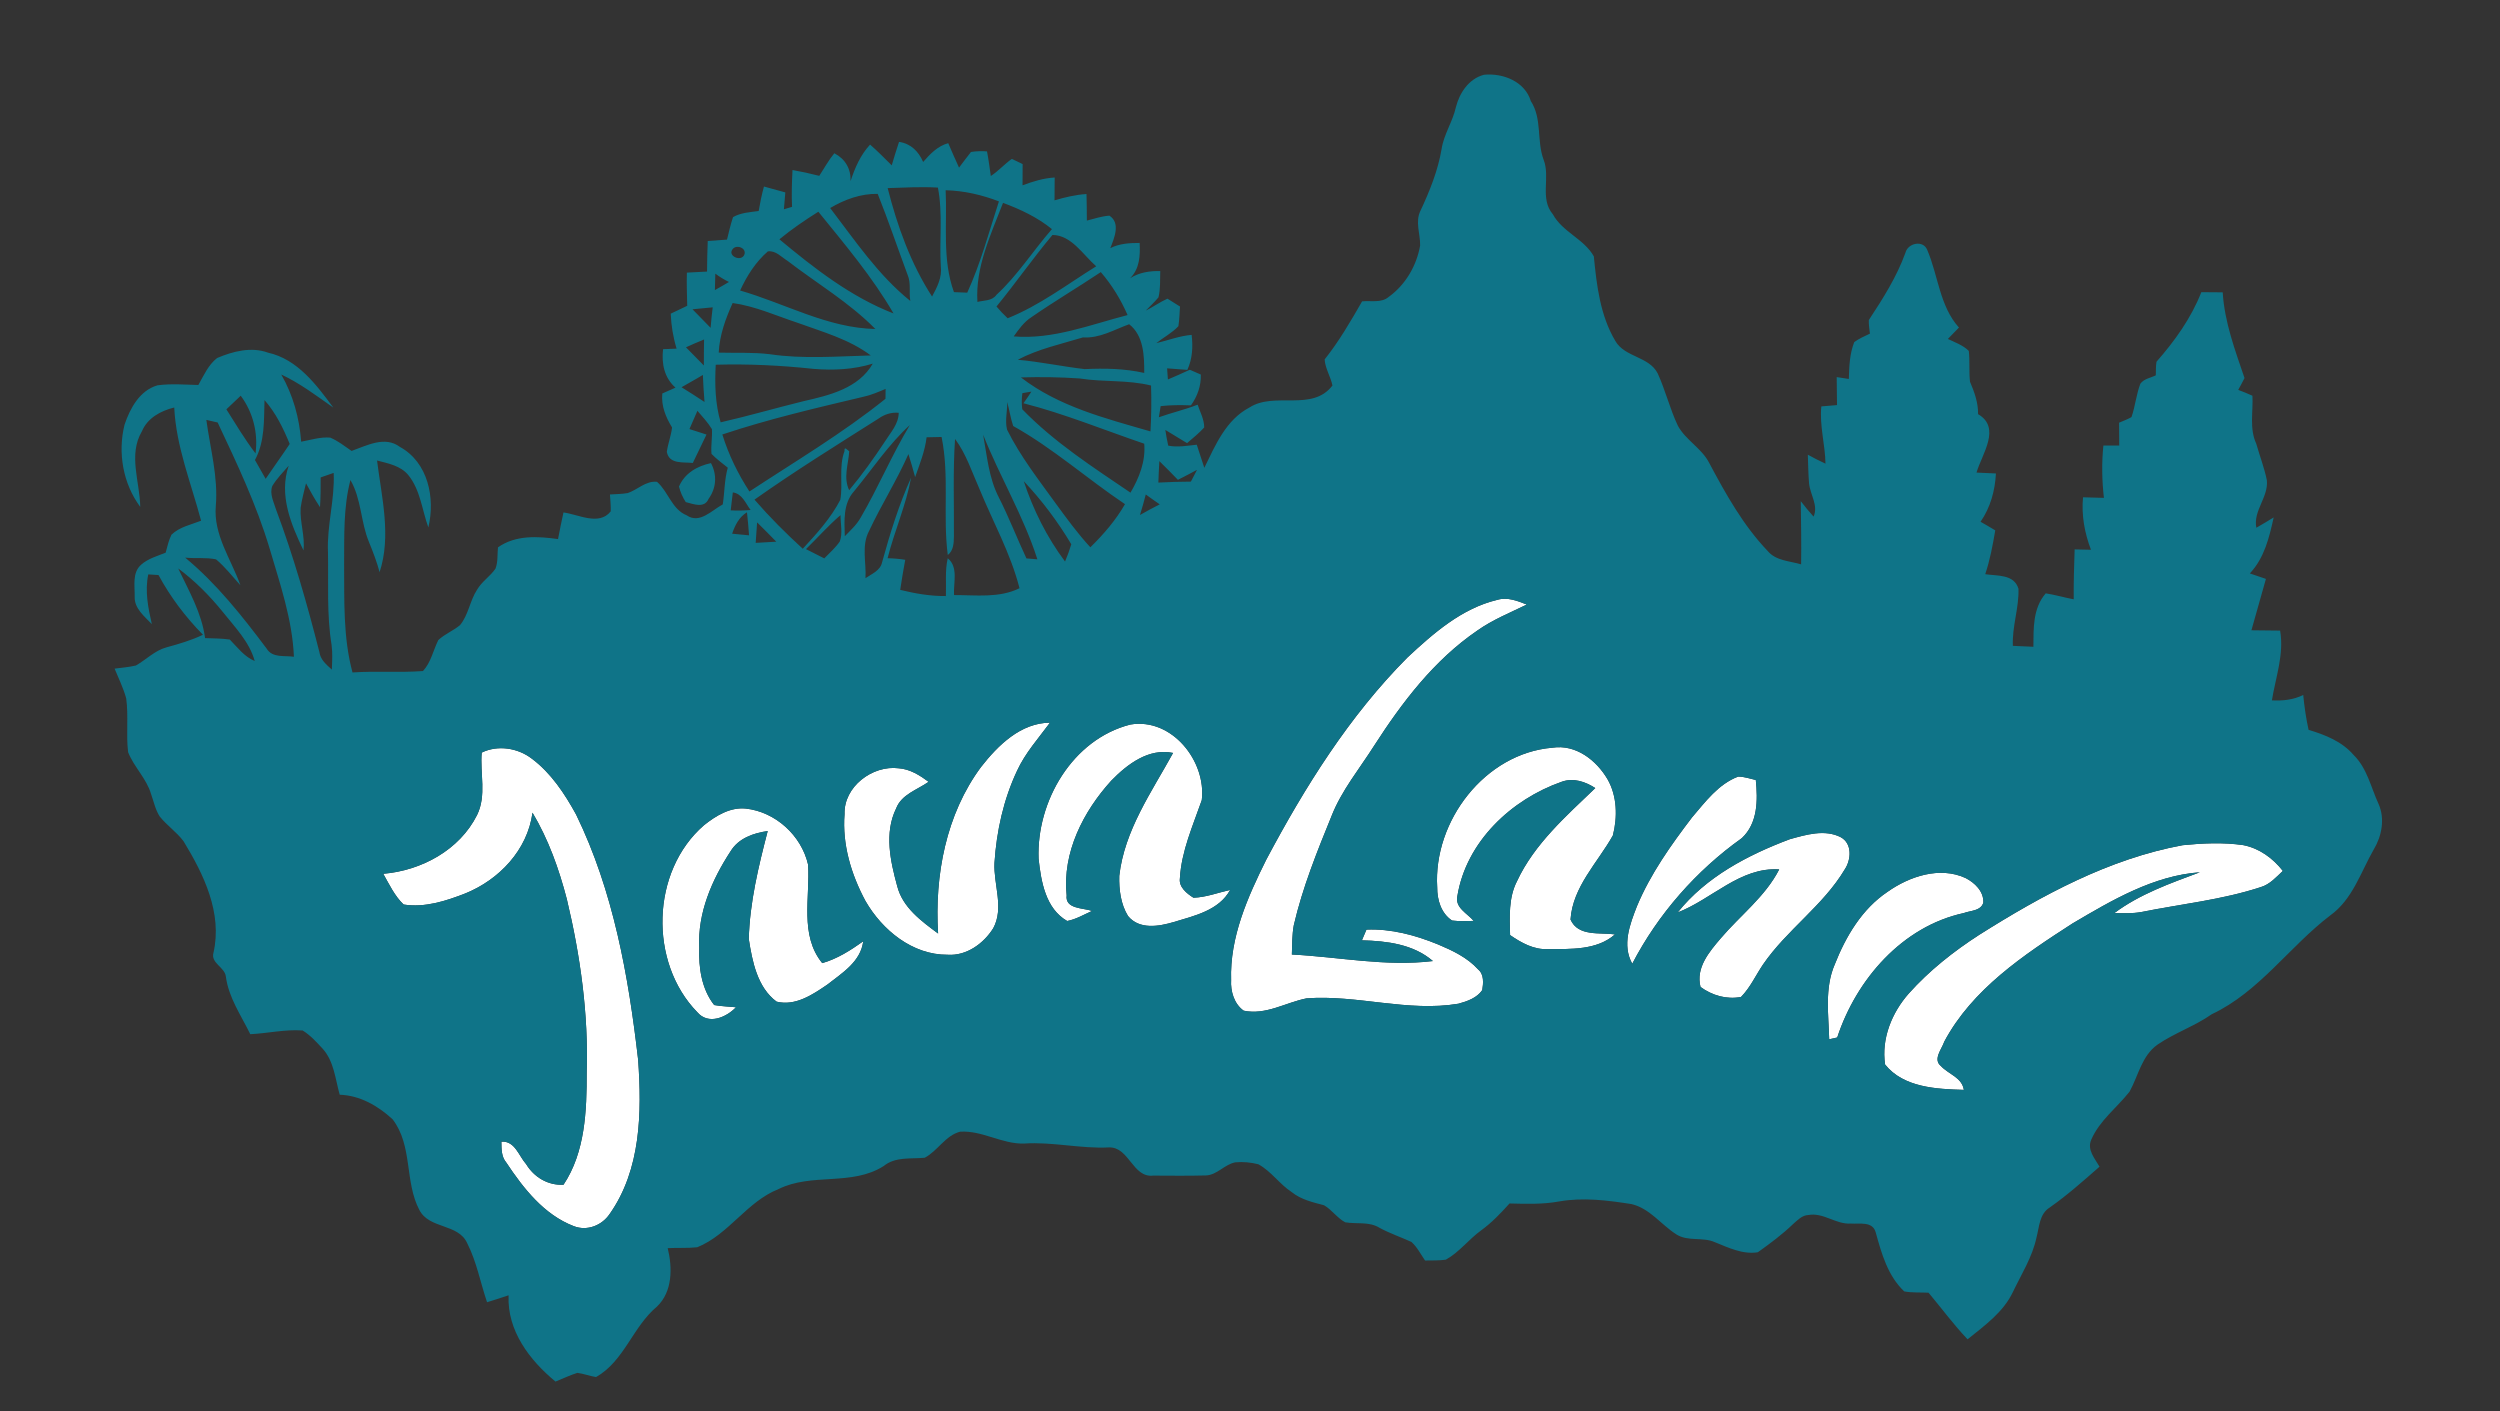 <?xml version="1.0"?>
 <svg width="620" height="350" viewBox="0 0 620 350" version="1.1" xmlns="http://www.w3.org/2000/svg"><rect x="0" y="0" width="620" height="350" fill="#333333" stroke="none"/> <g id="#ffffffff"> <path fill="#ffffff" opacity="1.00" d=" M 371.34 148.76 C 373.86 148.01 376.33 149.02 378.65 149.93 C 374.48 151.97 370.13 153.71 366.32 156.42 C 355.68 163.70 347.74 174.14 340.83 184.87 C 337.19 190.62 332.76 195.95 330.24 202.34 C 326.63 211.20 323.03 220.12 320.86 229.46 C 320.42 231.85 320.47 234.30 320.38 236.72 C 332.04 237.31 343.66 239.77 355.36 238.34 C 350.54 234.16 343.89 233.35 337.75 233.20 C 338.14 232.32 338.51 231.43 338.88 230.54 C 344.98 230.29 350.98 231.91 356.59 234.20 C 360.21 235.72 363.90 237.46 366.58 240.42 C 368.08 241.65 367.87 243.83 367.60 245.55 C 366.27 247.49 363.87 248.33 361.70 248.92 C 349.12 251.04 336.64 246.66 324.05 247.59 C 318.85 248.61 313.93 251.82 308.43 250.65 C 306.05 248.96 305.16 245.84 305.32 243.05 C 304.97 232.43 309.41 222.49 314.03 213.20 C 323.61 195.17 334.58 177.59 349.05 163.05 C 355.51 157.03 362.53 150.86 371.34 148.76 Z"></path> <path fill="#ffffff" opacity="1.00" d=" M 243.30 190.21 C 247.49 184.84 253.13 179.27 260.40 179.22 C 257.54 183.10 254.26 186.73 252.23 191.16 C 248.87 198.29 247.14 206.15 246.63 213.99 C 246.37 219.37 249.06 225.12 246.33 230.20 C 243.93 234.02 239.69 237.10 235.01 236.78 C 226.29 236.84 218.79 230.68 214.62 223.42 C 211.10 216.86 208.85 209.41 209.45 201.91 C 209.22 195.10 216.37 189.73 222.83 190.53 C 225.64 190.71 228.09 192.26 230.30 193.89 C 227.48 195.88 223.58 197.00 222.24 200.50 C 219.26 206.57 220.81 213.57 222.51 219.77 C 223.86 225.07 228.49 228.43 232.65 231.51 C 231.75 217.16 234.59 201.94 243.30 190.21 Z"></path> <path fill="#ffffff" opacity="1.00" d=" M 280.31 179.69 C 290.60 177.93 299.21 188.76 298.04 198.44 C 295.84 204.78 293.00 211.05 292.61 217.84 C 292.32 220.02 294.33 221.59 295.97 222.63 C 299.09 222.54 302.05 221.37 305.08 220.70 C 302.31 225.78 296.25 227.10 291.15 228.65 C 287.40 229.76 282.55 230.62 279.74 227.16 C 277.94 224.24 277.49 220.59 277.58 217.21 C 278.86 205.91 285.59 196.43 290.92 186.73 C 284.89 185.46 279.57 189.53 275.61 193.59 C 268.65 201.24 263.42 211.45 264.53 222.06 C 264.11 225.45 268.59 225.14 270.85 225.91 C 268.82 226.81 266.86 227.99 264.66 228.41 C 259.28 225.32 258.19 218.60 257.57 212.98 C 257.02 198.73 265.95 183.35 280.31 179.69 Z"></path> <path fill="#ffffff" opacity="1.00" d=" M 119.47 186.64 C 123.44 184.70 128.41 185.48 131.87 188.13 C 136.66 191.71 140.03 196.82 142.87 201.99 C 152.12 220.97 155.87 242.04 158.26 262.85 C 159.17 275.83 158.99 290.04 151.17 301.11 C 149.24 303.93 145.60 305.36 142.33 304.10 C 134.92 301.27 129.82 294.73 125.57 288.33 C 124.32 286.87 124.37 284.93 124.34 283.13 C 127.71 282.89 128.64 286.65 130.50 288.73 C 132.46 291.95 135.91 294.02 139.75 293.81 C 145.14 285.72 145.52 275.42 145.50 265.99 C 145.96 251.52 143.94 237.06 140.58 223.01 C 138.64 215.55 136.02 208.19 132.06 201.55 C 130.82 210.81 123.78 218.19 115.35 221.59 C 110.52 223.47 105.33 225.15 100.09 224.32 C 97.86 222.19 96.54 219.34 95.04 216.70 C 104.52 215.89 113.95 210.82 118.31 202.12 C 120.71 197.26 119.01 191.77 119.47 186.64 Z"></path> <path fill="#ffffff" opacity="1.00" d=" M 356.43 220.04 C 355.42 203.65 368.26 186.81 385.00 185.43 C 390.80 184.53 395.90 188.53 398.68 193.27 C 401.06 197.43 401.16 202.67 399.99 207.20 C 396.22 213.94 390.03 219.92 389.49 228.04 C 391.37 232.34 396.80 231.20 400.52 231.73 C 396.00 235.69 389.56 235.35 383.93 235.38 C 380.42 235.58 377.29 233.82 374.50 231.90 C 374.39 227.39 374.09 222.66 376.22 218.52 C 380.53 209.27 388.41 202.39 395.63 195.44 C 393.16 193.84 390.19 192.83 387.30 193.88 C 374.80 198.26 363.63 208.74 361.43 222.21 C 360.77 225.11 363.91 226.53 365.49 228.39 C 363.69 228.41 361.89 228.53 360.10 228.29 C 357.38 226.49 356.40 223.14 356.43 220.04 Z"></path> <path fill="#ffffff" opacity="1.00" d=" M 419.64 202.69 C 422.93 198.85 426.15 194.45 431.05 192.60 C 432.55 192.59 433.98 193.11 435.44 193.44 C 435.95 198.44 435.94 204.17 431.97 207.86 C 420.65 215.93 411.22 226.66 404.80 239.01 C 402.22 234.39 404.21 229.23 405.96 224.74 C 409.31 216.71 414.40 209.57 419.64 202.69 Z"></path> <path fill="#ffffff" opacity="1.00" d=" M 174.58 204.66 C 177.49 202.33 181.03 200.15 184.91 200.52 C 192.30 201.32 198.74 207.18 200.40 214.40 C 200.94 222.54 198.25 231.91 203.92 238.85 C 207.66 237.78 210.94 235.67 214.08 233.44 C 213.45 238.52 208.84 241.31 205.17 244.19 C 201.52 246.68 197.23 249.57 192.59 248.41 C 187.80 244.86 186.56 238.41 185.70 232.87 C 185.94 223.78 188.11 214.87 190.39 206.10 C 186.83 206.60 183.16 207.89 181.19 211.11 C 176.57 218.17 172.98 226.42 173.41 235.02 C 173.24 239.95 173.98 245.26 177.12 249.25 C 178.90 249.58 180.73 249.61 182.53 249.80 C 180.09 252.34 175.67 254.24 172.93 251.03 C 160.89 238.70 161.42 216.06 174.58 204.66 Z"></path> <path fill="#ffffff" opacity="1.00" d=" M 443.85 208.13 C 447.87 207.01 452.53 205.60 456.49 207.62 C 459.39 209.18 459.11 213.18 457.51 215.60 C 452.15 224.60 443.12 230.60 437.23 239.20 C 435.42 241.88 434.07 244.91 431.78 247.24 C 428.23 247.94 424.61 246.87 421.73 244.77 C 420.50 240.01 423.90 236.03 426.76 232.68 C 431.59 227.00 437.78 222.37 441.24 215.61 C 431.56 215.00 424.57 223.01 416.06 226.29 C 423.13 217.44 433.44 212.05 443.85 208.13 Z"></path> <path fill="#ffffff" opacity="1.00" d=" M 490.87 231.82 C 506.42 222.01 523.02 212.99 541.28 209.61 C 546.26 209.11 551.34 208.87 556.32 209.59 C 560.30 210.36 563.68 212.83 566.15 215.99 C 564.49 217.53 562.93 219.33 560.69 220.00 C 551.05 223.17 540.91 224.19 531.00 226.19 C 528.81 226.58 526.57 226.50 524.37 226.43 C 530.72 221.70 538.23 219.06 545.57 216.32 C 534.06 217.16 523.73 223.27 513.98 229.02 C 501.89 236.82 489.12 245.30 482.18 258.33 C 481.56 260.20 479.30 262.71 481.34 264.37 C 483.22 266.41 486.56 267.18 487.04 270.29 C 480.29 270.09 472.07 269.74 467.50 264.00 C 466.55 257.59 469.17 251.14 473.38 246.38 C 478.46 240.70 484.48 235.94 490.87 231.82 Z"></path> <path fill="#ffffff" opacity="1.00" d=" M 468.12 221.16 C 473.55 217.33 481.03 214.81 487.41 217.73 C 489.72 218.88 492.00 221.07 491.87 223.85 C 491.28 225.92 488.68 225.81 487.01 226.44 C 471.74 229.77 460.38 242.89 455.63 257.30 C 454.96 257.45 454.30 257.59 453.64 257.74 C 453.48 251.56 452.48 245.04 455.01 239.19 C 457.76 232.22 461.77 225.42 468.12 221.16 Z"></path> </g> <g id="#0f7488ff"> <path fill="#0f7488" opacity="1.00" d=" M 361.05 26.63 C 361.94 23.04 364.28 19.51 368.04 18.54 C 372.73 18.08 378.17 20.20 379.64 25.06 C 382.51 29.48 381.04 34.90 382.83 39.65 C 384.52 44.00 381.81 49.26 385.10 53.13 C 387.50 57.55 392.83 59.23 395.27 63.58 C 395.97 70.76 396.84 78.24 400.61 84.57 C 402.96 88.65 409.00 88.36 411.13 92.65 C 413.05 96.86 414.13 101.41 416.12 105.60 C 418.09 109.20 422.08 111.19 423.93 114.90 C 428.03 122.59 432.34 130.32 438.40 136.66 C 440.43 139.09 443.85 139.12 446.68 139.96 C 446.76 134.73 446.66 129.51 446.59 124.29 C 447.59 125.61 448.65 126.88 449.77 128.12 C 451.00 125.33 448.91 122.66 448.65 119.89 C 448.45 117.52 448.43 115.15 448.34 112.77 C 449.77 113.56 451.23 114.29 452.72 114.99 C 452.64 110.23 451.21 105.58 451.69 100.79 C 452.98 100.68 454.28 100.56 455.58 100.46 C 455.53 98.15 455.53 95.84 455.50 93.52 C 456.50 93.68 457.50 93.83 458.51 93.98 C 458.60 90.89 458.70 87.74 459.86 84.83 C 461.05 83.97 462.41 83.37 463.74 82.74 C 463.62 81.62 463.42 80.50 463.47 79.37 C 466.96 74.06 470.40 68.66 472.56 62.65 C 473.19 60.22 477.01 59.48 477.96 62.00 C 480.68 68.33 481.03 75.94 485.82 81.23 C 484.90 82.18 483.98 83.12 483.07 84.06 C 484.86 84.92 486.81 85.59 488.26 87.02 C 488.55 89.56 488.27 92.13 488.56 94.67 C 489.65 97.24 490.61 99.87 490.56 102.71 C 496.36 106.10 491.54 112.58 490.17 117.20 C 491.77 117.29 493.37 117.37 494.99 117.42 C 494.77 121.70 493.62 125.85 491.18 129.40 C 492.40 130.09 493.61 130.79 494.82 131.53 C 494.20 135.20 493.52 138.87 492.34 142.40 C 495.33 142.86 499.48 142.36 500.58 146.00 C 500.74 150.77 498.97 155.37 499.19 160.17 C 500.88 160.25 502.58 160.32 504.28 160.40 C 504.32 155.79 504.13 150.87 507.34 147.15 C 509.67 147.51 511.95 148.19 514.28 148.63 C 514.24 144.50 514.38 140.38 514.51 136.25 C 515.85 136.28 517.20 136.31 518.56 136.34 C 516.98 132.18 516.17 127.79 516.59 123.33 C 518.31 123.37 520.04 123.42 521.77 123.47 C 521.28 119.16 521.20 114.82 521.64 110.50 C 522.94 110.49 524.25 110.49 525.57 110.49 C 525.54 108.60 525.53 106.71 525.53 104.83 C 526.56 104.38 527.63 104.00 528.61 103.44 C 529.55 100.73 529.78 97.83 530.82 95.15 C 531.70 93.93 533.36 93.72 534.64 93.08 C 534.67 91.95 534.63 90.82 534.81 89.71 C 539.34 84.56 543.41 78.89 545.93 72.46 C 547.69 72.45 549.46 72.47 551.23 72.50 C 551.67 79.87 554.30 86.84 556.64 93.76 C 556.14 94.75 555.62 95.73 555.08 96.69 C 556.26 97.14 557.44 97.61 558.60 98.14 C 558.82 102.10 557.80 106.29 559.55 110.03 C 560.40 113.06 561.56 116.01 562.18 119.10 C 562.61 123.32 558.74 126.65 559.57 130.88 C 561.01 130.06 562.45 129.20 563.87 128.32 C 562.78 133.30 561.56 138.38 557.96 142.21 C 559.29 142.66 560.62 143.11 561.95 143.57 C 560.77 147.82 559.57 152.07 558.35 156.31 C 560.72 156.35 563.09 156.36 565.47 156.39 C 566.49 162.28 564.36 167.95 563.43 173.69 C 566.10 173.83 568.77 173.57 571.20 172.35 C 571.48 175.26 571.90 178.15 572.53 181.01 C 576.65 182.23 580.84 183.90 583.71 187.25 C 587.04 190.52 587.98 195.23 589.86 199.33 C 591.52 203.00 590.70 207.35 588.67 210.70 C 585.44 216.35 583.42 223.08 577.89 227.03 C 567.75 234.77 560.30 245.97 548.53 251.52 C 544.29 254.49 539.32 256.16 535.07 259.06 C 531.14 261.83 530.32 266.79 528.13 270.73 C 524.99 274.72 520.67 277.89 518.62 282.67 C 517.54 285.15 519.53 287.32 520.68 289.34 C 516.67 292.86 512.68 296.41 508.30 299.48 C 505.76 301.07 505.74 304.30 505.05 306.90 C 504.02 311.74 501.34 315.95 499.23 320.35 C 496.87 325.41 492.17 328.74 487.96 332.15 C 484.49 328.51 481.51 324.44 478.28 320.59 C 476.27 320.49 474.23 320.63 472.25 320.27 C 468.17 316.42 466.62 310.87 465.18 305.64 C 464.41 302.81 461.23 303.60 459.02 303.44 C 455.33 303.71 452.21 300.64 448.49 301.32 C 446.88 301.38 445.76 302.63 444.64 303.61 C 441.96 306.18 438.96 308.41 435.94 310.56 C 432.15 311.16 428.66 309.41 425.26 308.05 C 422.24 306.72 418.61 307.96 415.74 306.13 C 411.96 303.74 409.15 299.66 404.60 298.61 C 398.68 297.68 392.60 296.91 386.65 297.96 C 382.59 298.71 378.45 298.56 374.36 298.46 C 372.18 300.89 369.92 303.26 367.26 305.18 C 364.21 307.40 361.89 310.56 358.57 312.40 C 356.86 312.65 355.14 312.57 353.42 312.61 C 352.33 311.05 351.47 309.28 350.03 308.00 C 347.42 306.80 344.69 305.89 342.16 304.52 C 339.58 302.88 336.45 303.62 333.60 303.13 C 331.60 302.05 330.32 300.03 328.36 298.90 C 325.57 298.17 322.67 297.50 320.37 295.66 C 317.33 293.68 315.27 290.47 312.07 288.74 C 310.20 288.26 308.26 288.08 306.35 288.26 C 303.65 288.77 301.79 291.48 298.95 291.51 C 294.62 291.63 290.30 291.56 285.98 291.55 C 280.88 292.15 280.04 284.38 275.01 284.56 C 267.95 284.91 261.03 283.13 253.99 283.60 C 248.50 283.77 243.59 280.30 238.10 280.66 C 234.45 281.61 232.57 285.40 229.34 287.12 C 225.85 287.46 222.07 286.80 219.13 289.19 C 211.25 294.20 201.31 290.81 193.12 294.87 C 185.21 297.99 180.78 306.12 172.92 309.32 C 170.49 309.58 168.03 309.41 165.59 309.54 C 166.79 314.42 166.81 320.32 162.93 324.03 C 156.92 329.01 154.82 337.55 147.82 341.51 C 146.24 341.27 144.75 340.66 143.17 340.47 C 141.32 341.07 139.56 341.90 137.76 342.63 C 131.33 337.33 125.74 329.99 126.13 321.23 C 124.36 321.81 122.59 322.42 120.79 322.95 C 119.14 318.08 118.21 312.93 115.87 308.32 C 113.67 303.38 106.42 304.86 103.98 300.03 C 100.31 293.02 102.39 284.12 97.36 277.58 C 93.74 274.24 89.29 271.67 84.25 271.49 C 83.14 267.60 82.85 263.19 80.00 260.06 C 78.49 258.43 76.96 256.72 75.05 255.56 C 70.70 255.24 66.40 256.27 62.07 256.48 C 59.80 251.82 56.68 247.41 56.01 242.15 C 55.70 239.83 52.22 238.85 52.94 236.29 C 55.19 226.41 50.53 216.84 45.52 208.63 C 43.81 206.33 41.37 204.71 39.60 202.47 C 38.52 200.80 38.14 198.80 37.47 196.95 C 36.36 193.08 33.23 190.25 31.77 186.54 C 31.24 182.12 31.90 177.63 31.30 173.21 C 30.60 170.65 29.42 168.26 28.42 165.82 C 30.18 165.58 31.97 165.46 33.70 165.05 C 36.26 163.59 38.38 161.33 41.30 160.54 C 44.37 159.70 47.45 158.81 50.33 157.42 C 46.00 153.01 42.25 148.05 39.31 142.61 C 38.67 142.57 37.40 142.49 36.77 142.45 C 35.90 146.59 36.73 150.74 37.66 154.79 C 35.85 152.87 33.30 150.92 33.40 147.99 C 33.46 145.32 32.73 142.02 35.02 140.03 C 36.74 138.52 39.00 137.90 41.08 137.07 C 41.49 135.56 41.83 134.02 42.52 132.61 C 44.51 130.68 47.37 130.12 49.87 129.14 C 47.41 119.85 43.68 110.77 43.21 101.06 C 39.87 101.88 36.59 103.64 35.19 106.97 C 31.75 112.79 34.69 119.49 34.78 125.71 C 30.49 119.91 29.18 112.32 30.87 105.37 C 32.24 101.29 34.63 96.84 39.05 95.56 C 42.42 95.10 45.82 95.40 49.19 95.48 C 50.53 93.12 51.65 90.50 53.84 88.79 C 57.77 87.12 62.31 85.94 66.47 87.46 C 73.78 89.09 78.45 95.41 82.66 101.08 C 78.48 98.16 74.40 95.04 69.75 92.88 C 72.69 97.99 74.25 103.68 74.69 109.54 C 77.07 109.11 79.45 108.32 81.90 108.53 C 83.83 109.34 85.48 110.65 87.19 111.83 C 90.96 110.51 95.43 108.03 99.17 110.83 C 106.18 114.67 107.98 123.53 106.23 130.80 C 104.65 126.44 104.26 121.49 101.23 117.78 C 99.31 115.49 96.25 114.92 93.51 114.21 C 94.64 123.32 97.09 132.91 94.14 141.90 C 93.46 139.35 92.51 136.89 91.52 134.46 C 89.43 129.47 89.66 123.79 86.91 119.05 C 85.12 125.88 85.40 132.99 85.34 140.00 C 85.41 148.94 85.07 158.05 87.42 166.77 C 93.24 166.37 99.10 166.85 104.90 166.42 C 106.89 164.26 107.43 161.29 108.70 158.74 C 110.30 157.23 112.40 156.44 114.08 155.04 C 116.19 152.49 116.52 148.98 118.32 146.24 C 119.49 144.22 121.55 142.95 122.87 141.04 C 123.54 139.37 123.30 137.49 123.50 135.74 C 127.88 132.65 133.35 132.99 138.39 133.69 C 138.80 131.48 139.27 129.28 139.74 127.09 C 143.45 127.56 148.55 130.48 151.46 126.82 C 151.51 125.42 151.35 124.02 151.27 122.63 C 152.74 122.53 154.22 122.53 155.68 122.28 C 158.14 121.45 160.18 119.18 162.94 119.49 C 165.76 121.96 166.60 126.30 170.32 127.81 C 173.49 130.01 176.57 126.52 179.25 125.09 C 179.71 122.06 179.65 118.96 180.49 115.99 C 179.11 114.88 177.68 113.83 176.45 112.56 C 176.27 110.51 176.68 108.47 176.56 106.43 C 175.56 104.77 174.21 103.35 172.96 101.88 C 172.30 103.39 171.63 104.90 170.98 106.41 C 172.39 106.87 173.80 107.32 175.21 107.77 C 174.10 110.13 172.97 112.47 171.82 114.81 C 169.45 114.55 165.96 115.20 165.37 112.07 C 165.65 110.02 166.44 108.07 166.67 106.01 C 165.09 103.42 163.96 100.69 164.25 97.58 C 165.33 97.09 166.43 96.61 167.52 96.14 C 164.74 93.68 164.03 90.19 164.44 86.60 C 165.28 86.57 166.96 86.49 167.80 86.46 C 166.93 83.64 166.46 80.73 166.34 77.79 C 167.71 77.16 169.07 76.51 170.43 75.84 C 170.39 73.10 170.25 70.35 170.35 67.61 C 172.01 67.52 173.68 67.43 175.35 67.35 C 175.36 64.82 175.42 62.30 175.52 59.77 C 177.11 59.64 178.71 59.53 180.30 59.42 C 180.75 57.55 181.19 55.67 181.79 53.85 C 183.72 52.73 185.99 52.63 188.15 52.33 C 188.49 50.29 188.92 48.26 189.46 46.26 C 191.22 46.73 192.99 47.23 194.76 47.72 C 194.63 49.11 194.52 50.50 194.41 51.90 C 194.91 51.75 195.92 51.45 196.43 51.30 C 196.28 48.26 196.39 45.21 196.54 42.17 C 198.77 42.56 200.98 43.04 203.18 43.61 C 204.41 41.74 205.47 39.75 206.91 38.01 C 209.64 39.42 211.05 41.88 210.94 44.92 C 212.01 41.64 213.40 38.42 215.78 35.86 C 217.66 37.48 219.38 39.27 221.15 41.01 C 221.71 39.05 222.33 37.12 222.96 35.19 C 225.87 35.60 227.80 37.54 228.94 40.17 C 230.66 38.19 232.53 36.22 235.16 35.51 C 236.03 37.54 236.92 39.56 237.84 41.57 C 238.80 40.26 239.81 38.98 240.80 37.69 C 242.12 37.48 243.45 37.44 244.78 37.55 C 245.17 39.57 245.43 41.61 245.72 43.65 C 247.61 42.43 249.09 40.69 250.94 39.41 C 251.82 39.85 252.71 40.28 253.61 40.69 C 253.62 42.45 253.60 44.21 253.59 45.96 C 256.16 44.99 258.79 44.19 261.56 44.02 C 261.57 45.91 261.54 47.80 261.52 49.69 C 264.12 48.92 266.74 48.29 269.45 48.12 C 269.50 50.32 269.54 52.51 269.54 54.71 C 271.38 54.23 273.21 53.63 275.12 53.48 C 277.96 55.28 276.34 59.07 275.35 61.55 C 277.61 60.39 280.14 60.25 282.63 60.25 C 282.79 63.41 282.64 66.66 280.26 69.01 C 282.50 67.55 285.12 67.18 287.75 67.22 C 287.66 69.39 287.83 71.62 287.30 73.74 C 286.34 74.93 285.19 75.94 284.14 77.04 C 285.97 76.13 287.64 74.91 289.53 74.07 C 290.31 74.56 291.86 75.53 292.64 76.02 C 292.53 77.65 292.49 79.29 292.24 80.90 C 290.65 82.59 288.55 83.67 286.76 85.10 C 289.68 84.41 292.51 83.30 295.53 83.05 C 295.88 86.01 295.72 88.99 294.46 91.73 C 292.78 91.60 291.11 91.47 289.44 91.35 C 289.49 92.04 289.59 93.42 289.64 94.11 C 291.46 93.34 293.28 92.53 295.08 91.70 C 295.76 92.00 297.12 92.59 297.80 92.89 C 297.89 95.69 296.97 98.27 295.35 100.53 C 292.84 100.44 290.33 100.43 287.84 100.72 C 287.69 101.64 287.55 102.56 287.40 103.48 C 290.57 102.35 293.87 101.60 297.01 100.36 C 297.63 102.22 298.65 104.00 298.64 106.02 C 297.34 107.43 295.85 108.65 294.39 109.90 C 292.59 108.81 290.80 107.71 289.00 106.62 C 289.19 107.93 289.43 109.22 289.72 110.52 C 292.06 110.99 294.45 110.53 296.80 110.29 C 297.43 112.19 298.03 114.11 298.67 116.02 C 301.39 110.45 304.03 104.13 309.83 101.08 C 316.09 97.02 325.40 102.21 330.45 95.61 C 330.00 93.40 328.66 91.41 328.51 89.14 C 332.08 84.65 334.95 79.70 337.80 74.74 C 340.00 74.50 342.56 75.20 344.39 73.64 C 348.54 70.66 351.31 65.92 352.19 60.91 C 352.26 58.04 350.91 55.03 352.27 52.28 C 354.56 47.40 356.60 42.33 357.51 36.99 C 358.05 33.34 360.25 30.22 361.05 26.63 M 220.14 46.65 C 222.52 56.05 225.86 65.36 231.15 73.54 C 232.40 71.24 233.67 68.78 233.32 66.07 C 232.93 59.56 233.86 52.97 232.60 46.52 C 228.44 46.29 224.29 46.51 220.14 46.65 M 234.52 47.18 C 234.93 55.62 233.63 64.32 236.58 72.45 C 237.68 72.49 238.78 72.54 239.88 72.58 C 243.20 65.30 245.27 57.54 247.73 49.94 C 243.49 48.32 239.06 47.29 234.52 47.18 M 205.88 51.59 C 212.05 59.65 217.77 68.21 225.76 74.64 C 225.38 72.46 225.99 70.23 225.07 68.12 C 222.59 61.45 220.32 54.70 217.67 48.08 C 213.46 48.00 209.46 49.48 205.88 51.59 M 248.75 50.31 C 245.73 58.18 241.86 66.24 242.40 74.88 C 244.04 74.45 246.01 74.68 247.12 73.12 C 252.38 68.28 256.20 62.17 260.88 56.82 C 257.28 53.89 253.07 51.92 248.75 50.31 M 193.29 59.35 C 201.94 66.54 211.01 73.63 221.60 77.74 C 216.34 68.67 209.53 60.63 202.95 52.51 C 199.60 54.61 196.33 56.84 193.29 59.35 M 261.01 58.27 C 256.18 64.02 251.89 70.20 247.13 76.01 C 247.99 77.04 248.91 78.01 249.90 78.93 C 257.83 75.75 264.65 70.52 271.86 66.04 C 268.58 63.20 265.74 58.31 261.01 58.27 M 181.85 61.61 C 180.03 63.40 184.00 65.19 184.65 63.01 C 185.02 61.49 182.87 60.68 181.85 61.61 M 183.55 72.05 C 194.72 75.26 205.25 81.36 217.09 81.59 C 210.62 75.01 202.61 70.30 195.33 64.71 C 193.80 63.77 192.40 62.08 190.43 62.34 C 187.40 64.97 185.21 68.42 183.55 72.05 M 177.40 67.86 C 177.37 69.22 177.33 70.58 177.29 71.94 C 178.47 71.29 179.63 70.62 180.78 69.93 C 179.59 69.35 178.45 68.66 177.40 67.86 M 255.75 78.69 C 253.92 79.88 252.65 81.68 251.40 83.43 C 261.17 84.24 270.36 80.52 279.64 78.14 C 277.96 74.28 275.75 70.67 273.00 67.48 C 267.30 71.29 261.39 74.78 255.75 78.69 M 181.70 75.15 C 179.93 79.05 178.45 83.13 178.24 87.45 C 182.45 87.57 186.69 87.33 190.89 87.84 C 199.19 89.08 207.60 88.37 215.95 88.15 C 210.59 84.12 204.03 82.32 197.82 80.06 C 192.49 78.30 187.30 75.93 181.70 75.15 M 171.74 76.70 C 173.22 78.25 174.72 79.77 176.23 81.30 C 176.37 79.60 176.54 77.91 176.75 76.22 C 175.08 76.38 173.41 76.54 171.74 76.70 M 268.57 83.68 C 263.14 85.33 257.46 86.54 252.41 89.22 C 257.98 89.72 263.46 90.90 269.01 91.54 C 273.95 91.31 278.91 91.39 283.77 92.49 C 283.79 88.30 283.65 83.21 280.03 80.41 C 276.26 81.77 272.74 83.94 268.57 83.68 M 170.12 86.13 C 171.59 87.64 173.08 89.14 174.56 90.65 C 174.54 88.50 174.58 86.34 174.61 84.19 C 173.10 84.81 171.60 85.45 170.12 86.13 M 177.50 90.45 C 177.24 95.24 177.36 100.09 178.72 104.74 C 185.63 103.16 192.44 101.17 199.33 99.48 C 205.71 98.03 212.93 96.31 216.45 90.18 C 211.70 91.65 206.75 91.88 201.83 91.49 C 193.75 90.62 185.63 90.22 177.50 90.45 M 169.02 96.04 C 170.94 97.23 172.85 98.43 174.72 99.69 C 174.56 97.46 174.38 95.22 174.31 92.98 C 172.58 94.06 170.76 94.99 169.02 96.04 M 253.19 93.60 C 262.55 100.84 274.18 103.76 285.32 106.99 C 285.53 103.20 285.59 99.40 285.46 95.61 C 279.66 94.16 273.65 94.80 267.78 93.86 C 262.93 93.52 258.05 93.46 253.19 93.60 M 214.16 98.39 C 202.41 101.18 190.61 103.92 179.14 107.75 C 180.69 112.76 183.00 117.50 185.86 121.89 C 197.23 114.41 208.97 107.45 219.60 98.90 C 219.60 98.29 219.62 97.06 219.63 96.45 C 217.84 97.19 216.06 97.99 214.16 98.39 M 253.55 97.50 C 253.36 98.83 253.35 100.17 253.52 101.50 C 261.41 109.65 271.02 115.84 280.36 122.18 C 282.52 118.49 284.15 114.40 283.77 110.04 C 273.81 106.65 264.02 102.62 253.82 100.01 C 254.49 99.06 255.16 98.11 255.79 97.12 C 255.23 97.22 254.11 97.41 253.55 97.50 M 56.14 101.51 C 58.47 105.21 60.72 108.97 63.37 112.45 C 64.04 107.38 62.75 102.24 59.70 98.14 C 58.50 99.25 57.32 100.38 56.14 101.51 M 65.60 99.22 C 65.44 104.27 65.71 109.48 63.23 114.09 C 64.13 115.63 65.00 117.19 65.88 118.75 C 67.84 115.84 69.91 113.02 71.85 110.10 C 70.26 106.21 68.39 102.39 65.60 99.22 M 249.80 99.71 C 249.82 101.98 249.20 104.33 249.75 106.56 C 253.04 113.18 257.61 119.02 261.92 124.99 C 264.61 128.68 267.31 132.37 270.41 135.73 C 273.69 132.51 276.70 129.03 279.00 125.03 C 269.63 118.75 261.15 111.16 251.27 105.65 C 250.62 103.71 250.32 101.68 249.80 99.71 M 217.86 103.82 C 207.52 110.37 197.11 116.84 187.11 123.91 C 190.85 128.22 194.88 132.25 199.09 136.09 C 202.54 132.35 206.04 128.51 208.39 123.97 C 209.11 119.97 207.97 115.78 209.44 111.88 C 209.31 110.48 210.22 111.69 210.61 111.93 C 210.39 115.17 209.10 118.42 210.59 121.57 C 213.82 117.71 216.74 113.62 219.51 109.42 C 220.90 107.20 222.87 105.14 222.88 102.37 C 221.05 102.20 219.34 102.76 217.86 103.82 M 51.17 104.13 C 52.13 111.22 54.13 118.28 53.52 125.49 C 52.89 132.61 57.33 138.71 59.62 145.14 C 57.64 142.97 55.84 140.60 53.58 138.72 C 51.09 138.19 48.46 138.56 45.92 138.29 C 53.75 144.77 60.05 152.76 66.12 160.84 C 67.55 163.24 70.56 162.52 72.89 162.88 C 72.51 153.64 69.44 144.81 66.86 136.01 C 63.62 125.18 58.78 114.97 53.98 104.78 C 53.04 104.56 52.10 104.34 51.17 104.13 M 211.80 121.84 C 209.05 124.90 209.40 129.18 209.51 132.99 C 210.91 131.53 212.45 130.16 213.45 128.36 C 217.82 120.87 221.17 112.83 225.65 105.40 C 220.34 110.26 216.36 116.32 211.80 121.84 M 247.69 123.32 C 250.21 128.27 252.20 133.46 254.56 138.49 C 255.24 138.54 256.59 138.65 257.27 138.71 C 253.84 127.98 247.96 118.25 243.82 107.81 C 244.78 113.04 245.21 118.51 247.69 123.32 M 229.80 108.45 C 229.37 111.88 228.10 115.09 226.95 118.32 C 226.43 116.41 225.89 114.50 225.29 112.61 C 222.41 119.15 218.56 125.20 215.53 131.68 C 213.59 135.29 214.87 139.50 214.64 143.39 C 216.18 142.32 218.30 141.53 218.75 139.48 C 220.71 132.34 222.92 125.21 225.96 118.44 C 224.70 125.29 221.82 131.70 220.12 138.44 C 221.59 138.47 223.05 138.60 224.50 138.83 C 224.05 141.31 223.61 143.79 223.25 146.29 C 226.96 147.20 230.74 147.86 234.58 147.82 C 234.70 144.70 234.33 141.50 235.04 138.45 C 237.74 140.62 236.41 144.59 236.60 147.58 C 242.05 147.56 247.76 148.38 252.84 145.88 C 250.64 137.24 246.26 129.45 242.90 121.25 C 241.03 117.05 239.63 112.59 236.85 108.86 C 236.31 116.90 236.63 124.96 236.57 133.01 C 236.56 134.63 236.46 136.58 235.05 137.64 C 233.79 127.95 235.49 118.01 233.51 108.37 C 232.59 108.39 230.73 108.43 229.80 108.45 M 287.52 114.36 C 287.41 116.13 287.34 117.90 287.27 119.68 C 289.95 119.55 292.64 119.44 295.34 119.44 C 295.83 118.46 296.34 117.49 296.86 116.52 C 295.29 117.37 293.71 118.19 292.12 119.00 C 290.60 117.43 289.08 115.87 287.52 114.36 M 67.53 120.53 C 66.80 122.49 67.90 124.51 68.46 126.37 C 72.79 137.90 76.15 149.76 79.20 161.68 C 79.45 163.61 80.95 164.83 82.30 166.06 C 82.38 164.01 82.50 161.96 82.23 159.93 C 81.00 152.35 81.48 144.64 81.34 136.99 C 81.03 130.36 83.06 123.92 82.75 117.28 C 81.95 117.56 80.33 118.12 79.52 118.40 C 79.53 120.86 79.53 123.32 79.36 125.78 C 78.09 123.87 76.98 121.87 75.89 119.86 C 75.41 121.87 74.85 123.87 74.56 125.92 C 74.33 129.48 75.68 132.94 75.27 136.51 C 72.15 130.03 69.11 122.71 71.60 115.49 C 70.18 117.12 68.65 118.67 67.53 120.53 M 253.89 119.33 C 256.23 126.44 259.64 133.25 264.13 139.26 C 264.73 137.86 265.25 136.42 265.68 134.97 C 262.33 129.37 258.38 124.08 253.89 119.33 M 181.74 122.11 C 181.61 123.22 181.34 125.45 181.21 126.57 C 182.86 126.66 184.51 126.63 186.16 126.48 C 184.88 124.82 184.09 122.45 181.74 122.11 M 284.15 122.63 C 283.69 124.33 283.26 126.04 282.71 127.72 C 284.31 126.78 285.96 125.94 287.61 125.08 C 286.43 124.29 285.30 123.44 284.15 122.63 M 181.57 132.36 C 182.96 132.50 184.36 132.63 185.76 132.76 C 185.62 130.85 185.47 128.94 185.25 127.04 C 183.28 128.24 182.28 130.26 181.57 132.36 M 199.88 136.18 C 201.40 136.93 202.91 137.69 204.42 138.48 C 205.74 137.12 207.19 135.86 208.27 134.29 C 209.03 132.20 208.44 129.91 208.45 127.75 C 205.40 130.36 202.75 133.38 199.88 136.18 M 187.76 129.55 C 187.67 130.82 187.50 133.36 187.41 134.63 C 188.69 134.56 191.24 134.41 192.52 134.34 C 190.95 132.72 189.36 131.13 187.76 129.55 M 44.19 140.97 C 46.85 146.55 50.03 152.02 50.86 158.25 C 52.90 158.34 54.96 158.31 56.99 158.61 C 58.91 160.55 60.55 162.85 63.17 163.93 C 61.83 159.13 58.26 155.55 55.25 151.76 C 52.00 147.74 48.34 144.05 44.19 140.97 M 371.34 148.76 C 362.53 150.86 355.51 157.03 349.05 163.05 C 334.58 177.59 323.61 195.17 314.03 213.20 C 309.41 222.49 304.97 232.43 305.32 243.05 C 305.16 245.84 306.05 248.96 308.43 250.65 C 313.93 251.82 318.85 248.61 324.05 247.59 C 336.64 246.66 349.12 251.04 361.70 248.92 C 363.87 248.33 366.27 247.49 367.60 245.55 C 367.87 243.83 368.08 241.65 366.58 240.42 C 363.90 237.46 360.21 235.72 356.59 234.20 C 350.98 231.91 344.98 230.29 338.88 230.54 C 338.51 231.43 338.14 232.32 337.75 233.20 C 343.89 233.35 350.54 234.16 355.36 238.34 C 343.66 239.77 332.04 237.31 320.38 236.72 C 320.47 234.30 320.42 231.85 320.86 229.46 C 323.03 220.12 326.63 211.20 330.24 202.34 C 332.76 195.95 337.19 190.62 340.83 184.87 C 347.74 174.14 355.68 163.70 366.32 156.42 C 370.13 153.71 374.48 151.97 378.65 149.93 C 376.33 149.02 373.86 148.01 371.34 148.76 M 243.30 190.21 C 234.59 201.94 231.75 217.16 232.65 231.51 C 228.49 228.43 223.86 225.07 222.51 219.77 C 220.81 213.57 219.26 206.57 222.24 200.50 C 223.58 197.00 227.48 195.88 230.30 193.89 C 228.09 192.26 225.64 190.71 222.83 190.53 C 216.37 189.73 209.22 195.10 209.45 201.91 C 208.85 209.41 211.10 216.86 214.62 223.42 C 218.79 230.68 226.29 236.84 235.01 236.78 C 239.69 237.10 243.93 234.02 246.33 230.20 C 249.06 225.12 246.37 219.37 246.63 213.99 C 247.14 206.15 248.87 198.29 252.23 191.16 C 254.26 186.73 257.54 183.10 260.40 179.22 C 253.13 179.27 247.49 184.84 243.30 190.21 M 280.31 179.69 C 265.95 183.35 257.02 198.73 257.57 212.98 C 258.19 218.60 259.28 225.32 264.66 228.41 C 266.86 227.99 268.82 226.81 270.85 225.91 C 268.59 225.14 264.11 225.45 264.53 222.06 C 263.42 211.45 268.65 201.24 275.61 193.59 C 279.57 189.53 284.89 185.46 290.92 186.73 C 285.59 196.43 278.86 205.91 277.58 217.21 C 277.49 220.59 277.94 224.24 279.74 227.16 C 282.55 230.62 287.40 229.76 291.15 228.65 C 296.25 227.10 302.31 225.78 305.08 220.70 C 302.05 221.37 299.09 222.54 295.97 222.63 C 294.33 221.59 292.32 220.02 292.61 217.84 C 293.00 211.05 295.84 204.78 298.04 198.44 C 299.21 188.76 290.60 177.93 280.31 179.69 M 119.47 186.64 C 119.01 191.77 120.71 197.26 118.31 202.12 C 113.95 210.82 104.52 215.89 95.04 216.70 C 96.54 219.34 97.86 222.19 100.09 224.32 C 105.33 225.15 110.52 223.47 115.35 221.59 C 123.78 218.19 130.82 210.81 132.06 201.55 C 136.02 208.19 138.64 215.55 140.58 223.01 C 143.94 237.06 145.96 251.52 145.50 265.99 C 145.52 275.42 145.14 285.72 139.75 293.81 C 135.91 294.02 132.46 291.95 130.50 288.73 C 128.64 286.65 127.71 282.89 124.34 283.13 C 124.37 284.93 124.32 286.87 125.57 288.33 C 129.82 294.73 134.92 301.27 142.33 304.10 C 145.60 305.36 149.24 303.93 151.17 301.11 C 158.99 290.04 159.17 275.83 158.26 262.85 C 155.87 242.04 152.12 220.97 142.87 201.99 C 140.03 196.82 136.66 191.71 131.87 188.13 C 128.41 185.48 123.44 184.70 119.47 186.64 M 356.43 220.04 C 356.40 223.14 357.38 226.49 360.10 228.29 C 361.89 228.53 363.69 228.41 365.49 228.39 C 363.91 226.53 360.77 225.11 361.43 222.21 C 363.63 208.74 374.80 198.26 387.30 193.88 C 390.19 192.83 393.16 193.84 395.63 195.44 C 388.41 202.39 380.53 209.27 376.22 218.52 C 374.09 222.66 374.39 227.39 374.50 231.90 C 377.29 233.82 380.42 235.58 383.93 235.38 C 389.56 235.35 396.00 235.69 400.52 231.73 C 396.80 231.20 391.37 232.34 389.49 228.04 C 390.03 219.92 396.22 213.94 399.99 207.20 C 401.16 202.67 401.06 197.43 398.68 193.27 C 395.90 188.53 390.80 184.53 385.00 185.43 C 368.26 186.81 355.42 203.65 356.43 220.04 M 419.64 202.69 C 414.40 209.57 409.31 216.71 405.96 224.74 C 404.21 229.23 402.22 234.39 404.80 239.01 C 411.22 226.66 420.65 215.93 431.97 207.86 C 435.94 204.17 435.95 198.44 435.44 193.44 C 433.98 193.11 432.55 192.59 431.05 192.60 C 426.15 194.45 422.93 198.85 419.64 202.69 M 174.58 204.66 C 161.42 216.06 160.89 238.70 172.93 251.03 C 175.67 254.24 180.09 252.34 182.53 249.80 C 180.73 249.61 178.90 249.58 177.12 249.25 C 173.98 245.26 173.24 239.95 173.41 235.02 C 172.98 226.42 176.57 218.17 181.19 211.11 C 183.16 207.89 186.83 206.60 190.39 206.10 C 188.11 214.87 185.94 223.78 185.70 232.87 C 186.56 238.41 187.80 244.86 192.59 248.41 C 197.23 249.57 201.52 246.68 205.17 244.19 C 208.84 241.31 213.45 238.52 214.08 233.44 C 210.94 235.67 207.66 237.78 203.92 238.85 C 198.25 231.91 200.94 222.54 200.40 214.40 C 198.74 207.18 192.30 201.32 184.91 200.52 C 181.03 200.15 177.49 202.33 174.58 204.66 M 443.85 208.13 C 433.44 212.05 423.13 217.44 416.06 226.29 C 424.57 223.01 431.56 215.00 441.24 215.61 C 437.78 222.37 431.59 227.00 426.76 232.68 C 423.90 236.03 420.50 240.01 421.73 244.77 C 424.61 246.87 428.23 247.94 431.78 247.24 C 434.07 244.91 435.42 241.88 437.23 239.20 C 443.12 230.60 452.15 224.60 457.51 215.60 C 459.11 213.18 459.39 209.18 456.49 207.62 C 452.53 205.60 447.87 207.01 443.85 208.13 M 490.87 231.82 C 484.48 235.94 478.46 240.70 473.38 246.38 C 469.17 251.14 466.55 257.59 467.50 264.00 C 472.07 269.74 480.29 270.09 487.04 270.29 C 486.56 267.18 483.22 266.41 481.34 264.37 C 479.30 262.71 481.56 260.20 482.18 258.33 C 489.12 245.30 501.89 236.82 513.98 229.02 C 523.73 223.27 534.06 217.16 545.57 216.32 C 538.23 219.06 530.72 221.70 524.37 226.43 C 526.57 226.50 528.81 226.58 531.00 226.19 C 540.91 224.19 551.05 223.17 560.69 220.00 C 562.93 219.33 564.49 217.53 566.15 215.99 C 563.68 212.83 560.30 210.36 556.32 209.59 C 551.34 208.87 546.26 209.11 541.28 209.61 C 523.02 212.99 506.42 222.01 490.87 231.82 M 468.12 221.16 C 461.77 225.42 457.76 232.22 455.01 239.19 C 452.48 245.04 453.48 251.56 453.64 257.74 C 454.30 257.59 454.96 257.45 455.63 257.30 C 460.38 242.89 471.74 229.77 487.01 226.44 C 488.68 225.81 491.28 225.92 491.87 223.85 C 492.00 221.07 489.72 218.88 487.41 217.73 C 481.03 214.81 473.55 217.33 468.12 221.16 Z"></path> <path fill="#0f7488" opacity="1.00" d=" M 168.39 120.66 C 169.83 117.33 172.89 115.59 176.32 114.85 C 177.88 117.78 177.66 121.04 175.72 123.73 C 174.68 126.16 171.95 124.99 170.07 124.52 C 169.29 123.33 168.73 122.04 168.39 120.66 Z"></path> </g> </svg> 